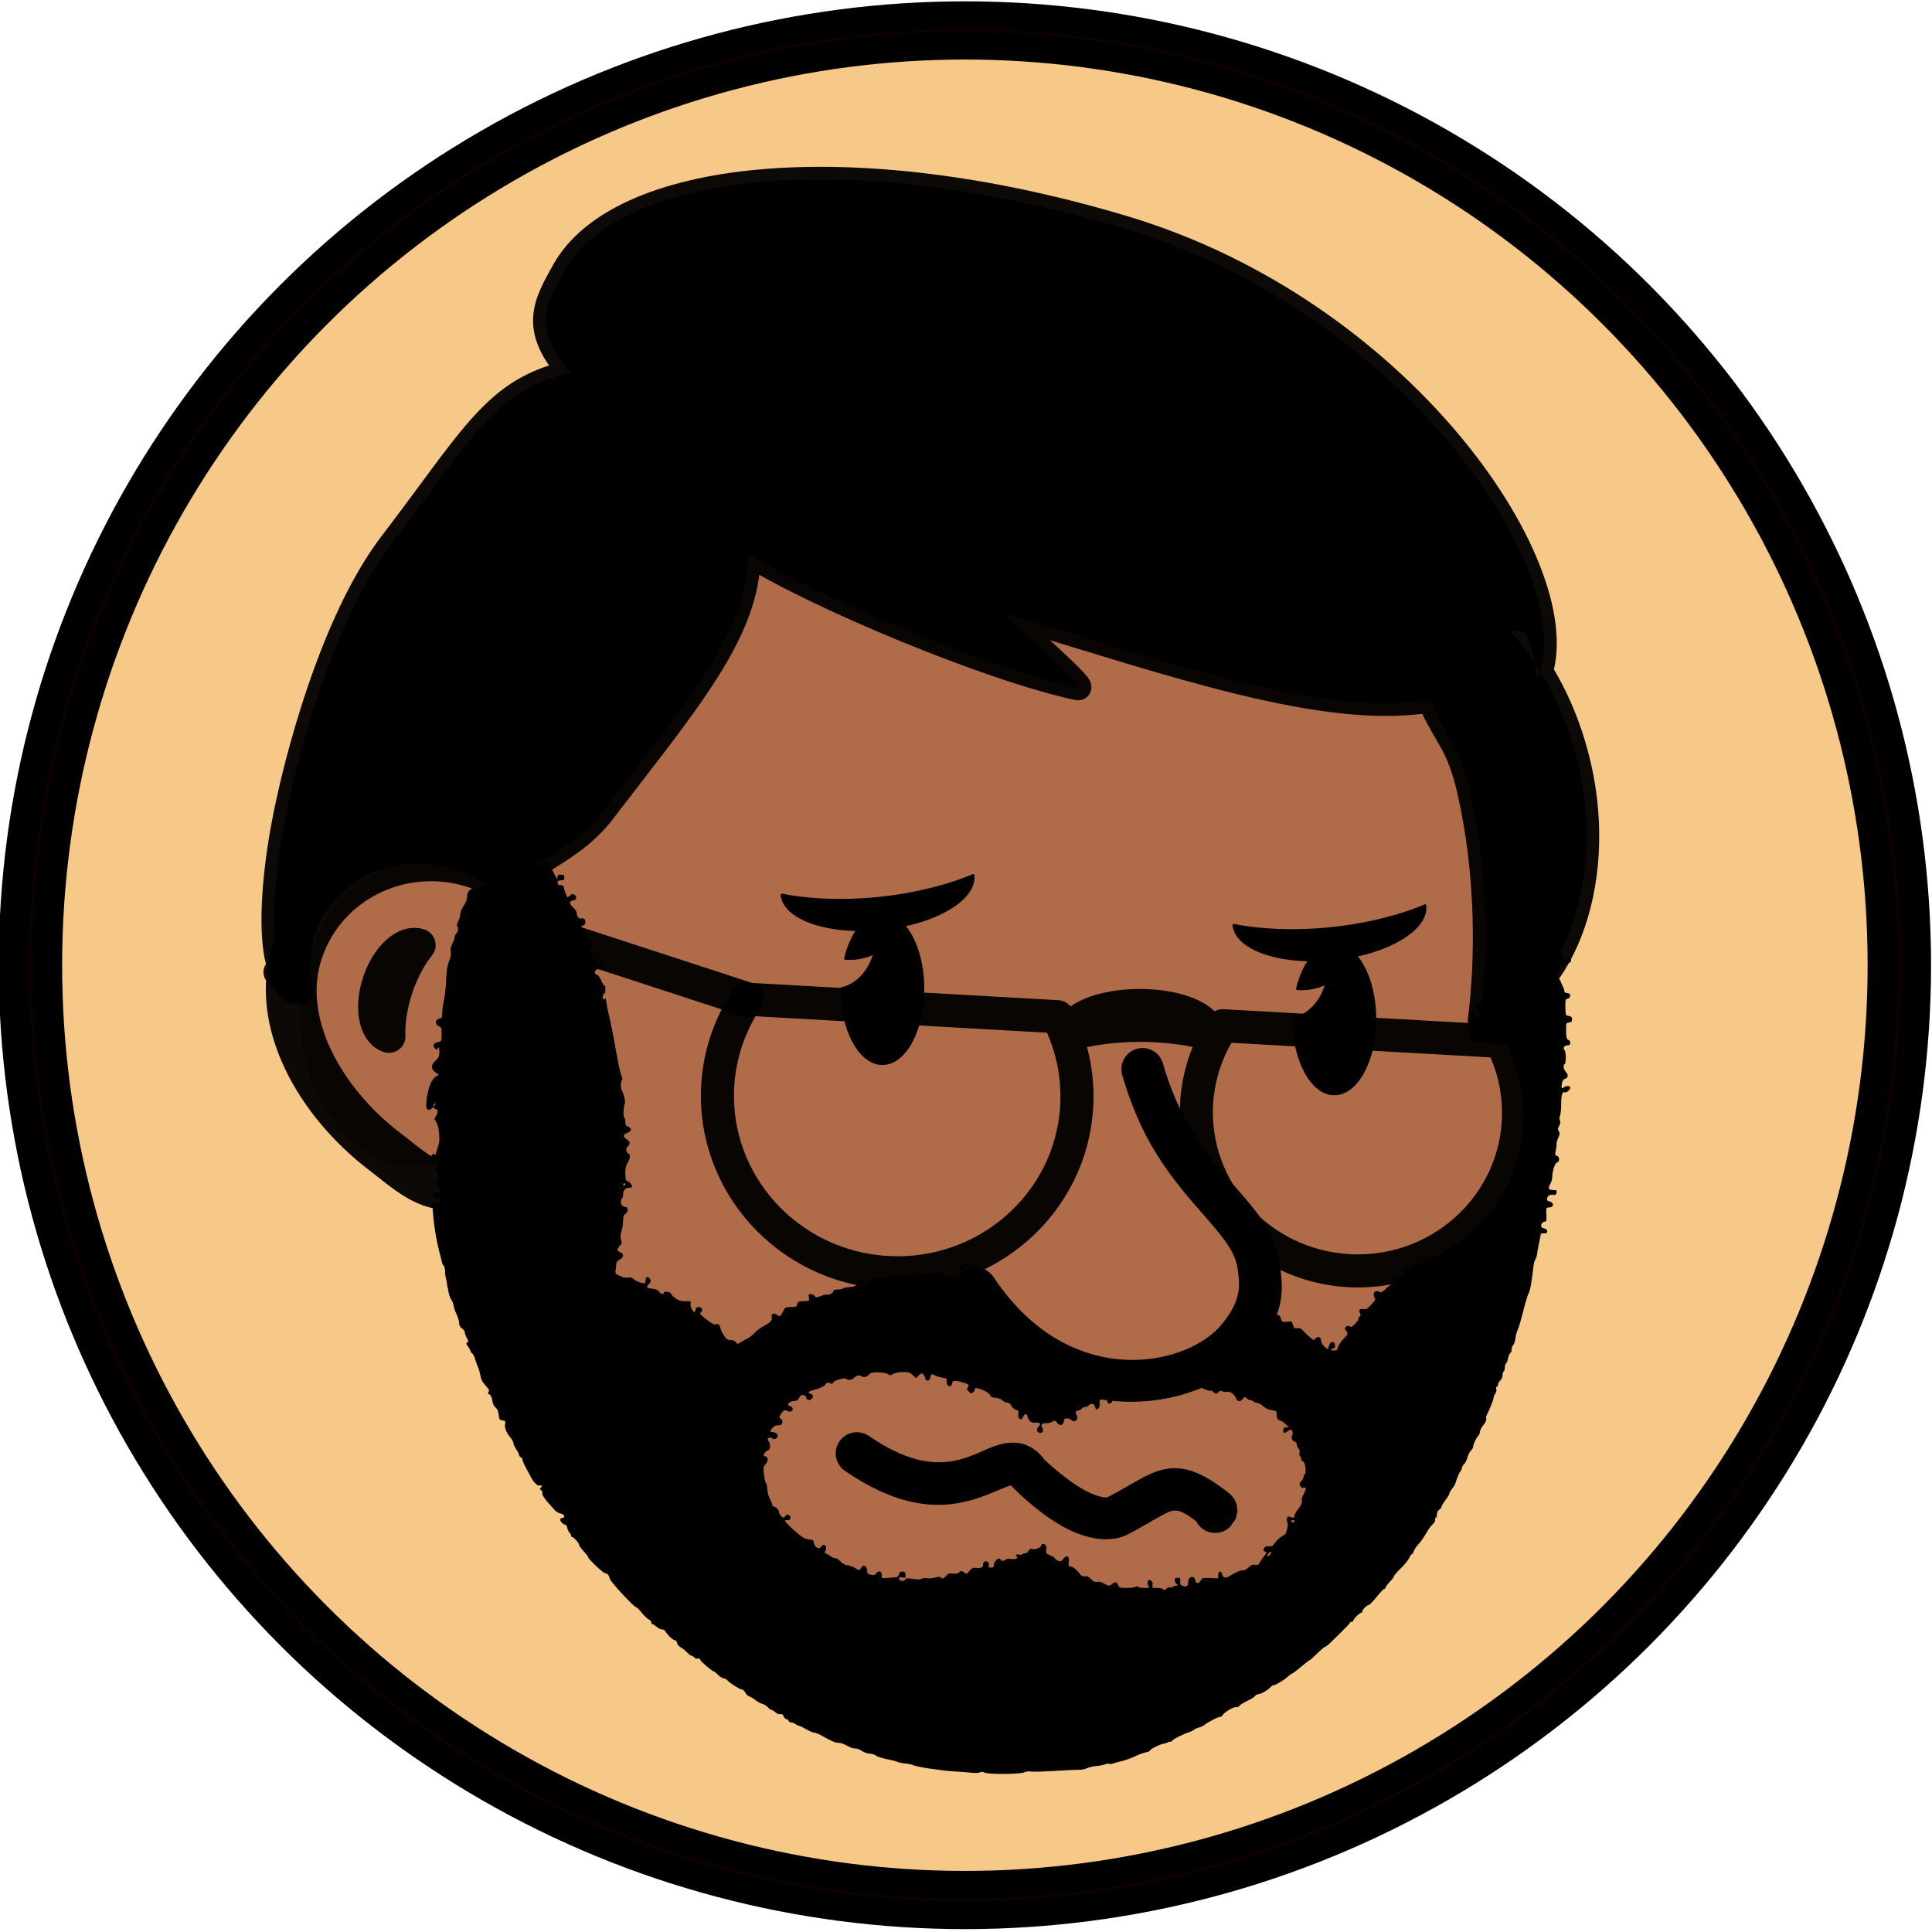<?xml version="1.0" encoding="UTF-8" standalone="no"?>
<!DOCTYPE svg PUBLIC "-//W3C//DTD SVG 1.1//EN" "http://www.w3.org/Graphics/SVG/1.1/DTD/svg11.dtd">
<svg width="100%" height="100%" viewBox="0 0 730 730" version="1.1" xmlns="http://www.w3.org/2000/svg" xmlns:xlink="http://www.w3.org/1999/xlink" xml:space="preserve" xmlns:serif="http://www.serif.com/" style="fill-rule:evenodd;clip-rule:evenodd;stroke-linejoin:round;stroke-miterlimit:2;">
    <g transform="matrix(1,0,0,1,11.001,10.999)">
        <g transform="matrix(1,0,0,1,57.517,39.217)">
            <g transform="matrix(1.249,0,0,1.146,-81.234,-62.45)">
                <g>
                    <ellipse cx="302.076" cy="328.919" rx="282.693" ry="308.211" style="fill:rgb(239,154,31);fill-opacity:0.53;stroke:black;stroke-width:19.19px;"/>
                    <ellipse cx="302.076" cy="328.919" rx="282.693" ry="308.211" style="fill:none;stroke:rgb(17,0,0);stroke-width:0.83px;stroke-linecap:round;stroke-miterlimit:1.5;"/>
                </g>
            </g>
        </g>
        <g transform="matrix(1,0,0,1,57.517,39.217)">
            <g transform="matrix(0.721,0,0,0.864,202.508,-1013.07)">
                <g>
                    <ellipse cx="140.338" cy="1545.42" rx="294.245" ry="324.828" style="fill:rgb(176,108,73);stroke:black;stroke-opacity:0;stroke-width:12.05px;stroke-linecap:round;stroke-miterlimit:1.5;"/>
                </g>
            </g>
        </g>
        <g transform="matrix(1,0,0,1,57.517,39.217)">
            <g transform="matrix(0.15,0,0,0.177,68.053,59.64)">
                <g>
                    <ellipse cx="140.338" cy="1545.42" rx="294.245" ry="324.828" style="fill:rgb(176,108,73);stroke:black;stroke-opacity:0;stroke-width:58.46px;stroke-linecap:round;stroke-miterlimit:1.5;"/>
                </g>
            </g>
        </g>
        <g transform="matrix(1,0,0,1,57.517,39.217)">
            <g transform="matrix(1,0,0,1,-987.395,-1553.58)">
                <g>
                    <g transform="matrix(0.486,0,0,0.486,606.639,880.928)">
                        <path d="M1309.37,2003.58C1277.01,2003.08 1252.02,1992.27 1250.4,1976.53C1268.32,1980.36 1296.1,1982.11 1325.74,1979.07C1355.38,1976.03 1382.24,1968.68 1399,1961.31C1400.64,1977.33 1377.48,1993.29 1344.95,2000.14C1354.01,2010.34 1360.06,2028.72 1360.06,2049.68C1360.06,2081.7 1345.93,2107.7 1328.52,2107.7C1311.12,2107.7 1296.98,2081.7 1296.98,2049.68L1296.98,2049.21C1308.44,2046.77 1318.87,2036.03 1322.63,2021.32C1316.49,2024.55 1308.26,2026.54 1299.75,2025.91C1301.91,2017.07 1305.24,2009.41 1309.37,2003.58Z" style="stroke:black;stroke-width:2.06px;stroke-linecap:round;stroke-miterlimit:1.5;"/>
                    </g>
                    <g transform="matrix(0.486,0,0,0.486,777.395,892.365)">
                        <path d="M1309.37,2003.58C1277.01,2003.08 1252.02,1992.27 1250.4,1976.53C1268.32,1980.36 1296.1,1982.11 1325.74,1979.07C1355.38,1976.03 1382.24,1968.68 1399,1961.31C1400.64,1977.33 1377.48,1993.29 1344.95,2000.14C1354.01,2010.34 1360.06,2028.72 1360.06,2049.68C1360.06,2081.7 1345.93,2107.7 1328.52,2107.7C1311.12,2107.7 1296.98,2081.7 1296.98,2049.68L1296.98,2049.21C1308.44,2046.77 1318.87,2036.03 1322.63,2021.32C1316.49,2024.55 1308.26,2026.54 1299.75,2025.91C1301.91,2017.07 1305.24,2009.41 1309.37,2003.58Z" style="stroke:black;stroke-width:2.06px;stroke-linecap:round;stroke-miterlimit:1.5;"/>
                    </g>
                    <g transform="matrix(1,0,0,1,-134.496,-148.431)">
                        <path d="M1477.4,2057.99C1476.18,2053.74 1478.65,2049.31 1482.89,2048.1C1487.14,2046.89 1491.57,2049.35 1492.78,2053.59C1495.59,2063.41 1499.49,2072.22 1503.75,2079.1C1506.55,2083.62 1509.52,2087.6 1512.45,2091.22C1519.02,2099.34 1525.42,2105.8 1529.87,2112.25C1533.52,2117.55 1535.99,2122.89 1536.82,2128.81C1538.14,2138.22 1539.76,2147.61 1527.04,2162.73C1512.86,2179.58 1472.89,2192.49 1438.3,2167.46C1430.2,2161.59 1422.38,2153.63 1415.34,2143.06C1412.89,2139.39 1413.88,2134.41 1417.56,2131.97C1421.23,2129.52 1426.2,2130.51 1428.65,2134.18C1434.5,2142.96 1440.95,2149.63 1447.68,2154.5C1473.82,2173.42 1504.09,2165.16 1514.8,2152.43C1522.82,2142.89 1521.81,2136.97 1520.98,2131.03C1520.34,2126.49 1517.83,2122.64 1514.65,2118.55C1510.55,2113.3 1505.33,2107.86 1500.01,2101.29C1496.68,2097.18 1493.33,2092.66 1490.15,2087.52C1485.21,2079.55 1480.65,2069.37 1477.4,2057.99Z"/>
                    </g>
                </g>
            </g>
        </g>
        <g transform="matrix(1,0,0,1,57.517,39.217)">
            <g transform="matrix(0.217,-0.66,0.701,0.23,-1366.47,461.77)">
                <g>
                    <path d="M906.587,1860.77L747.177,1864.49C740.601,1853.4 747.576,1839.89 752.933,1825.49C767.123,1787.34 800.352,1751.33 841.703,1751.33C883.053,1751.33 916.625,1784.03 916.625,1824.29C916.625,1837.1 913.163,1849.68 906.587,1860.77Z" style="fill-opacity:0;stroke:black;stroke-opacity:0.95;stroke-width:26.16px;stroke-linecap:round;stroke-miterlimit:1.5;"/>
                </g>
            </g>
        </g>
        <g transform="matrix(1,0,0,1,57.517,39.217)">
            <g transform="matrix(0.949,0.314,-0.314,0.949,-265.471,-2343.55)">
                <g>
                    <path d="M1170.37,2405.64C1168.7,2409.87 1167.35,2416.55 1167.35,2423.8C1167.35,2431.04 1168.7,2437.72 1170.37,2441.96C1164.83,2441.96 1160.33,2433.82 1160.33,2423.8C1160.33,2413.77 1164.83,2405.64 1170.37,2405.64Z" style="fill-opacity:0;stroke:black;stroke-opacity:0.95;stroke-width:12.5px;stroke-linecap:round;stroke-miterlimit:1.5;"/>
                </g>
            </g>
        </g>
        <g transform="matrix(1,0,0,1,57.517,39.217)">
            <g transform="matrix(0.451,0,0,0.465,-335.971,-534.491)">
                <g>
                    <path d="M1468.05,2227.56C1471.07,2230.31 1486.43,2244.06 1500.69,2251.79C1505.62,2254.46 1510.67,2256.72 1515.53,2257.7C1517.72,2258.15 1519.83,2258.59 1521.61,2257.69C1536.33,2250.26 1546.34,2243.88 1554.8,2240C1563.14,2236.17 1570.57,2234.32 1578.3,2234.48C1589.5,2234.7 1602.22,2239.37 1620.98,2253.44C1622.51,2254.58 1623.48,2255.3 1624.02,2255.8L1627.13,2259.52L1629.13,2264.05L1629.74,2269.72L1628.22,2275.78L1623.75,2281.92C1616.9,2288.71 1605.65,2288.83 1598.64,2282.19C1597.19,2280.82 1596.04,2279.27 1595.18,2277.61C1587.63,2272.06 1582.64,2268.96 1577.57,2268.86C1573.91,2268.79 1570.68,2270.64 1566.45,2272.82C1559,2276.67 1550.13,2282.08 1538.02,2288.19C1522.9,2295.83 1502.27,2292.06 1483.34,2281.8C1462.14,2270.3 1443.4,2252.07 1439.95,2248.49C1438.2,2249.01 1435.34,2249.91 1433.34,2250.72C1427.91,2252.91 1421.8,2255.59 1414.86,2257.93C1389.44,2266.5 1353.6,2271.76 1300.85,2236.59C1292.78,2231.21 1290.74,2220.5 1296.29,2212.68C1301.85,2204.86 1312.91,2202.88 1320.98,2208.26C1342.89,2222.87 1360.66,2228.7 1375.51,2229.54C1398.26,2230.83 1413.75,2220.88 1425.43,2216.79C1435.83,2213.15 1444.78,2212.67 1452.64,2215.56L1457.73,2217.99L1462.24,2221.23C1464.22,2222.93 1466.18,2225 1468.05,2227.56ZM1596.72,2259.76C1597.21,2259.1 1597.76,2258.47 1598.36,2257.88C1597.71,2258.52 1597.17,2259.15 1596.72,2259.76Z"/>
                </g>
            </g>
        </g>
        <g transform="matrix(1,0,0,1,57.517,39.217)">
            <g transform="matrix(0.89,0,0,0.89,-378.976,-1158.31)">
                <g>
                    <path d="M875.427,1802.64C875.124,1803.06 874.405,1803.17 875.225,1802.74C875.275,1802.71 875.343,1802.68 875.427,1802.64ZM532.79,1715.01C531.603,1716.26 529.798,1717.33 529.798,1714.13C529.798,1710.68 531.174,1702.27 535.184,1701.47C535.638,1701.38 532.424,1699.99 532.256,1698.4C531.941,1695.43 535.131,1695.61 535.338,1692.33C535.483,1690.04 535.025,1688.94 534.536,1690.4C534.395,1690.83 534.078,1690.74 533.451,1690.11C532.318,1688.98 532.989,1687.75 534.927,1687.41C536.251,1687.17 536.297,1687.07 536.334,1684.24C536.366,1681.78 536.223,1681.24 535.433,1680.88C533.891,1680.18 533.406,1678.99 534.295,1678.1C534.719,1677.68 535.405,1677.33 535.82,1677.33C536.397,1677.33 536.579,1676.8 536.595,1675.05C536.606,1673.8 536.845,1671.8 537.126,1670.61C537.406,1669.43 537.689,1667.7 537.755,1666.77C537.821,1665.85 537.925,1664.99 537.988,1664.86C538.05,1664.72 538.196,1662.51 538.313,1659.94C538.46,1656.69 538.822,1654.57 539.501,1652.99C540.154,1651.46 540.381,1650.2 540.187,1649.16C539.986,1648.09 540.198,1647.02 540.875,1645.69C541.413,1644.64 541.853,1643.36 541.853,1642.86C541.853,1642.35 542.177,1641.67 542.573,1641.34C543.36,1640.69 543.549,1638.67 542.863,1638.25C542.627,1638.11 542.843,1637.18 543.343,1636.2C543.843,1635.22 544.252,1633.8 544.252,1633.05C544.252,1632.29 544.9,1630.73 545.692,1629.58C546.671,1628.16 547.131,1626.9 547.136,1625.66C547.14,1624.2 547.433,1623.59 548.576,1622.69C548.718,1622.58 548.848,1622.47 548.965,1622.36C556.713,1621.08 566.11,1615.65 581.517,1611.14C581.794,1611.45 583.525,1614.82 583.647,1615.09C583.91,1615.67 584.438,1616.68 584.818,1617.35C585.501,1618.53 585.511,1618.53 585.517,1617.47C585.523,1616.59 585.793,1616.38 586.964,1616.38C588.18,1616.38 588.404,1616.57 588.404,1617.59C588.404,1618.6 588.18,1618.79 586.964,1618.79C585.844,1618.79 585.525,1619 585.525,1619.74C585.525,1620.27 585.794,1620.73 586.124,1620.76L587.444,1620.88C587.84,1620.91 588.227,1621.48 588.304,1622.14C588.42,1623.14 589.151,1625.12 589.705,1625.94C589.778,1626.05 590.284,1625.73 590.829,1625.24C591.588,1624.55 592.009,1624.46 592.631,1624.86C593.95,1625.69 593.649,1627.16 592.123,1627.34C590.359,1627.54 590.408,1628.78 592.243,1630.39C593.113,1631.15 593.683,1632.12 593.683,1632.84C593.683,1634.22 594.803,1635.33 595.801,1634.94C596.181,1634.8 596.742,1634.98 597.047,1635.35C597.736,1636.18 597.218,1637.98 596.29,1637.98C595.317,1637.98 595.414,1638.42 597.049,1641.44C597.849,1642.92 598.92,1644.22 599.446,1644.36C600.935,1644.75 601.139,1646.04 599.915,1647.35C598.883,1648.44 598.868,1648.56 599.615,1649.7C600.048,1650.36 600.402,1651.14 600.402,1651.43C600.402,1651.73 600.725,1652.29 601.121,1652.69C601.517,1653.08 601.841,1653.82 601.841,1654.33C601.841,1655.54 602.21,1655.5 603.269,1654.19C604.007,1653.28 604.242,1653.22 604.906,1653.77C605.332,1654.13 605.68,1654.68 605.68,1655C605.68,1655.7 603.412,1656.99 602.966,1656.54C602.542,1656.12 601.361,1657.13 601.361,1657.92C601.361,1658.27 601.752,1658.68 602.23,1658.83C602.708,1658.98 603.499,1660.02 603.987,1661.14C604.709,1662.79 605.29,1663.61 605.824,1663.69C605.791,1664.48 605.782,1665.39 605.833,1666.46C605.244,1666.82 604.726,1667.43 604.724,1668.07C604.722,1668.65 604.882,1669.2 605.08,1669.3C605.291,1669.4 605.653,1669.22 606.031,1668.91C606.247,1670.82 606.639,1673.12 607.317,1675.93C609.043,1683.1 610.448,1692.11 611.191,1695.65C611.716,1698.88 612.402,1701.25 613.13,1703.24L613.085,1703.27C612.317,1703.91 612.168,1706.65 612.832,1707.93C613.766,1709.73 614.432,1712.81 614.067,1713.65C613.495,1714.96 613.334,1719.56 613.86,1719.56C614.112,1719.56 614.319,1720.32 614.319,1721.26C614.319,1722.62 614.552,1723.04 615.518,1723.4C617.145,1724.02 617.031,1725.29 615.291,1725.94C613.304,1726.69 613.163,1727.52 614.82,1728.7C616.477,1729.88 616.567,1730.42 615.33,1731.77C614.655,1732.51 614.528,1733.04 614.835,1733.84C615.062,1734.43 615.47,1734.92 615.743,1734.92C616.374,1734.92 616.383,1736.57 615.758,1737.81L614.798,1739.71C614.051,1741.2 614.18,1746.44 614.964,1746.44C615.732,1746.44 617.198,1747.96 617.198,1748.76C617.198,1749.06 616.558,1749.32 615.775,1749.32C614.206,1749.32 613.359,1750.39 613.359,1752.38C613.359,1753.04 613.143,1753.71 612.879,1753.88C612.216,1754.29 612.276,1756.2 612.975,1756.9C613.292,1757.22 613.939,1757.48 614.415,1757.48C615.63,1757.48 615.559,1759.69 614.319,1760.47C613.585,1760.92 613.359,1761.59 613.359,1763.27C613.359,1764.49 613.051,1766.5 612.676,1767.75C612.167,1769.44 612.12,1770.39 612.493,1771.45C612.917,1772.67 612.838,1773.05 611.976,1773.97C610.643,1775.39 610.692,1776.11 612.159,1776.67C613.834,1777.31 613.715,1778.86 611.919,1779.79C610.939,1780.3 610.479,1780.9 610.479,1781.66C610.479,1782.28 610.348,1783.45 610.187,1784.25C609.916,1785.61 610.049,1785.79 611.983,1786.73C613.377,1787.4 614.524,1787.63 615.434,1787.43C616.426,1787.22 617.079,1787.4 617.837,1788.1C618.922,1789.1 622.212,1790.21 622.685,1789.74C622.834,1789.59 622.957,1788.97 622.957,1788.35C622.957,1786.97 624.165,1786.86 624.871,1788.18C625.274,1788.93 625.179,1789.33 624.408,1790.1C622.975,1791.53 623.193,1791.88 625.707,1792.16C627.29,1792.34 628.178,1792.72 628.645,1793.42C629.332,1794.46 630.635,1794.8 630.635,1793.95C630.635,1793.08 633.429,1793.4 633.722,1794.31C633.871,1794.77 634.788,1795.69 635.76,1796.35C637.114,1797.27 638.078,1797.53 639.89,1797.47C642.206,1797.4 642.25,1797.42 642.002,1798.67C641.778,1799.81 642.952,1802.11 643.756,1802.11C643.894,1802.11 644.075,1801.62 644.159,1801.03C644.271,1800.24 644.634,1799.95 645.506,1799.95C646.814,1799.95 647.487,1801.48 646.458,1802.12C645.635,1802.62 646.093,1803.19 649.313,1805.64C651.305,1807.15 652.276,1807.63 652.638,1807.27C653.282,1806.62 654.626,1807.63 654.64,1808.76C654.645,1809.19 655.27,1810.54 656.03,1811.75C657.209,1813.62 657.641,1813.94 658.969,1813.94C659.945,1813.94 660.774,1814.29 661.193,1814.86C661.831,1815.73 661.92,1815.73 663.165,1814.95C663.882,1814.49 665.254,1813.73 666.214,1813.25C667.174,1812.78 668.524,1811.72 669.214,1810.9C669.904,1810.08 671.599,1808.81 672.982,1808.09C675.974,1806.53 676.786,1805.6 676.451,1804.14C676.121,1802.69 677.245,1802.29 678.792,1803.3C680.104,1804.16 679.983,1804.26 681.748,1800.91C682.149,1800.15 682.742,1799.95 684.613,1799.95C686.732,1799.95 687.002,1799.83 687.264,1798.75C687.511,1797.74 687.851,1797.54 689.45,1797.49C692.598,1797.38 692.541,1797.42 692.231,1795.87C691.979,1794.61 692.078,1794.43 693.03,1794.43C693.628,1794.43 694.385,1794.8 694.713,1795.24C695.271,1796.01 695.436,1796.01 697.351,1795.26C698.475,1794.81 699.562,1794.56 699.767,1794.68C700.436,1795.1 702.621,1793.99 702.621,1793.24C702.621,1792.71 703.13,1792.51 704.445,1792.51C705.448,1792.51 706.473,1792.31 706.724,1792.06C706.975,1791.81 708.255,1791.54 709.568,1791.46C711.511,1791.34 712.06,1791.1 712.512,1790.19C713.403,1788.39 713.921,1788.07 714.602,1788.89C715.499,1789.97 716.548,1789.8 718.088,1788.32C719.241,1787.22 719.591,1787.11 720.368,1787.59C721.092,1788.04 721.708,1788.02 723.291,1787.46C724.394,1787.07 726.535,1786.75 728.049,1786.75C728.841,1786.75 729.476,1786.71 730.032,1786.62C735.852,1786.77 741.544,1786.27 747.035,1785.18C747.25,1785.26 747.501,1785.31 747.743,1785.31C748.246,1785.31 748.895,1785.75 749.184,1786.29C749.53,1786.94 750.006,1787.18 750.575,1787C751.071,1786.84 754.634,1787.25 757.515,1787.69C758.802,1794.49 760.438,1802.93 760.785,1802.87C775.349,1812.69 832.039,1838.18 873.234,1816.97C873.132,1817.28 879.567,1818.57 881.019,1816.67C882.032,1815.35 881.462,1812.87 870.993,1805.74C869.545,1804.76 885.509,1809.89 886.059,1808.8C886.297,1808.32 885.623,1807.17 876.19,1803.06C875.619,1802.81 877.193,1802.93 877.62,1802.5C877.752,1802.37 877.769,1802.19 877.707,1802C878.672,1801.81 879.694,1801.73 880.358,1801.97C880.865,1802.14 879.785,1801.57 878.529,1800.89C879.731,1801.06 881.294,1801.31 882.622,1801.52C882.63,1802.07 883.039,1802.11 884.568,1802.1C886.35,1802.1 886.855,1802.33 887.939,1803.65L889.215,1805.2L890.164,1804.03C890.979,1803.02 891.222,1802.95 891.888,1803.5C892.314,1803.85 892.663,1804.53 892.663,1804.99C892.663,1806.08 893.824,1806.52 895.738,1806.16C897.121,1805.9 897.283,1806.01 897.713,1807.47C898.123,1808.87 898.357,1809.05 899.594,1808.91C900.547,1808.81 901.251,1809.06 901.754,1809.69C902.165,1810.2 903.426,1811.43 904.556,1812.43C906.455,1814.11 906.658,1814.18 907.227,1813.4C908.141,1812.15 909.699,1812.65 909.699,1814.19C909.699,1814.96 910.233,1815.94 911.072,1816.72C911.828,1817.42 912.484,1817.93 912.531,1817.85C912.578,1817.77 912.83,1817.06 913.089,1816.26C913.72,1814.34 915.393,1814.26 915.61,1816.14C915.716,1817.07 915.544,1817.46 915.038,1817.46C914.641,1817.46 914.182,1817.68 914.019,1817.94C913.848,1818.22 914.315,1818.42 915.13,1818.42C916.281,1818.42 916.588,1818.18 916.808,1817.1C916.957,1816.38 917.955,1814.85 919.028,1813.7C921.232,1811.35 921.239,1811.33 920.267,1809.94C919.635,1809.04 919.64,1808.86 920.307,1808.3C920.844,1807.86 921.282,1807.82 921.843,1808.17C922.464,1808.57 922.953,1808.33 924.194,1807.01C925.056,1806.1 925.659,1805.18 925.534,1804.98C925.409,1804.78 925.624,1804.35 926.012,1804.03C926.538,1803.59 926.591,1803.21 926.224,1802.53C925.534,1801.24 926.143,1800.52 927.673,1800.83C928.755,1801.05 929.317,1800.72 931.023,1798.91C932.516,1797.33 932.929,1796.59 932.544,1796.2C931.763,1795.42 931.902,1793.61 932.77,1793.28C933.185,1793.12 933.931,1793.21 934.428,1793.48C935.149,1793.86 935.607,1793.69 936.697,1792.62C937.448,1791.89 938.7,1790.82 939.478,1790.25C940.842,1789.25 940.86,1789.18 939.976,1788.53C939.41,1788.11 939.174,1787.55 939.361,1787.06C939.741,1786.07 941.613,1786.01 941.613,1786.99C941.613,1788.03 942.89,1787.87 944.078,1786.68C944.998,1785.76 945.023,1785.62 944.318,1785.22C943.914,1785 943.58,1784.44 943.538,1783.95C944.462,1783.73 945.379,1783.49 946.289,1783.23C946.424,1783.31 946.518,1783.41 946.555,1783.51C946.718,1783.95 947.011,1783.89 947.654,1783.27C947.904,1783.04 948.071,1782.84 948.161,1782.67C959.502,1779.11 969.608,1772.7 977.552,1764.26C987.951,1753.21 994.646,1738.67 995.561,1722.47C996.226,1710.68 993.723,1698.93 988.304,1688.39L973.426,1687.55C973.405,1687.28 973.35,1686.97 973.264,1686.59C972.936,1685.13 973.06,1684.61 974.04,1683.33C975.27,1681.72 974.495,1682.77 973.696,1682.27C972.831,1681.74 973.517,1674.1 974.619,1673.93C975.213,1673.84 973.376,1677.28 976.28,1677.42C976.621,1677.44 976.391,1676.37 976.681,1675.83C977.117,1675.01 977.031,1674.72 976.18,1674.12C974.724,1673.1 975.065,1671.41 976.789,1671.1C977.811,1670.91 978.466,1670.24 979.539,1668.27C980.959,1665.67 981.006,1664.85 979.737,1664.85C979.289,1664.85 979.046,1664.35 979.046,1663.41C979.046,1662.15 979.211,1661.97 980.434,1661.97C981.838,1661.97 982.405,1661.28 982.405,1659.57C982.405,1659.08 983.377,1657.26 984.564,1655.52C986.723,1652.37 987.295,1650.46 986.078,1650.46C985.723,1650.46 985.077,1650.06 984.643,1649.58C983.969,1648.84 983.948,1648.58 984.499,1647.83C985.304,1646.72 986.724,1647.17 986.724,1648.52C986.724,1649.83 987.815,1649.76 988.427,1648.42C988.698,1647.82 989.181,1647.39 989.501,1647.46C990.304,1647.62 990.231,1646.83 989.363,1645.97C987.926,1644.53 988.972,1642.58 990.907,1643.08C992.133,1643.4 993.048,1642.01 992.638,1640.44C992.479,1639.83 992.665,1639.04 993.077,1638.56C993.565,1638 993.894,1637.19 994.04,1636.34C995.581,1636.63 997.069,1637.07 998.799,1637.71C1003.25,1641.3 999.301,1641.6 1003.99,1645.51C1003.93,1645.8 1012.64,1649.85 1012.64,1650.46C1012.64,1651.51 1012.85,1652.38 1013.12,1652.38C1013.38,1652.38 1013.6,1652.16 1013.6,1651.9C1013.6,1651.11 1015.39,1651.35 1015.71,1652.18C1016.14,1653.31 1015.63,1653.82 1014.05,1653.82C1012.81,1653.82 1012.64,1653.99 1012.64,1655.2C1012.64,1656.18 1010.65,1654.03 1011.33,1654.2C1012.64,1654.55 1011.37,1656.23 1009.89,1657.71C1008.85,1658.74 1011.23,1660.75 1011.54,1662.05C1011.74,1662.9 1012.85,1664.67 1012.88,1665.34C1012.94,1666.26 1013.25,1666.57 1014.27,1666.69C1015.3,1666.81 1015.54,1667.06 1015.43,1667.89C1015.34,1668.51 1014.88,1668.99 1014.31,1669.07C1013.44,1669.2 1013.35,1669.54 1013.41,1672.67C1013.48,1676.09 1013.49,1676.14 1014.86,1676.38C1015.94,1676.57 1016.24,1676.88 1016.24,1677.82C1016.24,1678.75 1015.96,1679.04 1014.96,1679.16C1013.72,1679.3 1013.69,1679.38 1013.71,1682.66C1013.73,1685.42 1013.89,1686.09 1014.62,1686.49C1016,1687.22 1015.78,1688.85 1014.3,1688.85C1012.95,1688.85 1012.22,1690.06 1013.06,1690.9C1013.73,1691.57 1013.78,1696.36 1013.12,1696.77C1012.31,1697.27 1012.59,1699.05 1013.66,1700.19C1014.81,1701.41 1014.58,1702.73 1013.16,1703.1C1012.57,1703.25 1012.14,1703.94 1011.93,1705.02C1011.58,1706.9 1011.89,1707.55 1012.74,1706.69C1013.52,1705.92 1015.52,1705.98 1015.52,1706.77C1015.52,1707.63 1013.78,1709.17 1013.2,1708.82C1012.19,1708.19 1011.59,1710.04 1011.62,1713.67C1011.64,1715.72 1011.42,1717.98 1011.14,1718.69C1010.81,1719.53 1010.79,1720.26 1011.09,1720.8C1011.42,1721.38 1011.32,1722.03 1010.78,1722.98C1010.13,1724.11 1010.1,1724.51 1010.61,1725.33C1011.13,1726.15 1011.09,1726.61 1010.38,1728.1C1009.92,1729.08 1009.59,1730.23 1009.67,1730.65C1009.74,1731.07 1009.59,1732.34 1009.34,1733.47C1008.93,1735.29 1008.98,1735.54 1009.8,1735.75C1011.03,1736.07 1011.06,1738.28 1009.83,1738.6C1008.93,1738.84 1007.86,1742.2 1007.82,1744.91C1007.81,1745.62 1007.5,1746.74 1007.12,1747.4C1005.92,1749.5 1006.19,1750.28 1008.11,1750.28C1009.62,1750.28 1009.81,1750.41 1009.67,1751.36C1009.55,1752.25 1009.25,1752.42 1007.98,1752.32C1006.84,1752.23 1006.3,1752.45 1005.91,1753.17C1005.34,1754.24 1005.64,1755.08 1006.61,1755.08C1006.96,1755.08 1007.52,1755.41 1007.86,1755.82C1008.63,1756.75 1007.84,1757.68 1006.27,1757.7C1005.26,1757.72 1005.21,1757.9 1005.33,1760.72C1005.45,1763.42 1005.37,1763.72 1004.52,1763.72C1003.52,1763.72 1002.67,1765.47 1003.35,1766.12C1003.58,1766.33 1004.19,1766.58 1004.72,1766.67C1005.3,1766.78 1005.68,1767.23 1005.68,1767.8C1005.68,1768.54 1005.39,1768.73 1004.36,1768.66C1003.63,1768.61 1003.01,1768.72 1002.98,1768.9L1002.75,1770.19C1002.65,1770.72 1002.35,1772.23 1002.07,1773.55C1001.79,1774.87 1001.47,1776.68 1001.36,1777.56C1001.25,1778.45 1000.92,1779.46 1000.62,1779.81C1000.34,1780.16 999.997,1781.38 999.874,1782.52C999.184,1788.95 998.402,1793.3 997.776,1794.19C997.399,1794.73 996.56,1797.63 994.347,1806.07C994.053,1807.19 993.484,1808.86 993.084,1809.79C992.684,1810.71 992.28,1812.31 992.187,1813.34C992.094,1814.37 991.69,1815.57 991.29,1816.02C990.89,1816.46 990.563,1817.4 990.563,1818.1C990.563,1818.81 990.37,1819.38 990.135,1819.38C989.756,1819.38 989.232,1820.72 988.842,1822.69C988.769,1823.05 988.479,1823.58 988.197,1823.86C987.914,1824.14 987.684,1824.97 987.684,1825.69C987.684,1826.41 987.468,1827.14 987.204,1827.3C986.94,1827.47 986.724,1828.2 986.724,1828.94C986.724,1829.67 986.292,1830.66 985.764,1831.14C985.236,1831.62 984.804,1832.41 984.804,1832.89C984.804,1833.38 984.574,1833.78 984.292,1833.78C983.999,1833.78 983.909,1834.19 984.083,1834.74C984.256,1835.28 984.065,1836.15 983.635,1836.76C983.222,1837.35 982.885,1838.19 982.885,1838.63C982.885,1839.35 981.096,1843.82 979.984,1845.88C979.74,1846.33 979.667,1847.03 979.821,1847.43C979.982,1847.85 979.469,1848.96 978.613,1850.04C977.795,1851.07 977.126,1852.36 977.126,1852.89C977.126,1853.43 976.843,1854.15 976.497,1854.5C975.608,1855.4 974.246,1858.25 974.246,1859.22C974.246,1859.66 973.839,1860.39 973.342,1860.85C972.845,1861.3 972.172,1862.61 971.847,1863.78C971.522,1864.94 970.849,1866.26 970.351,1866.7C969.854,1867.15 969.447,1867.88 969.447,1868.31C969.447,1868.75 969.195,1869.35 968.887,1869.66C968.37,1870.18 967.388,1872.49 966.7,1874.81C966.543,1875.34 965.91,1876.38 965.292,1877.13C964.674,1877.88 964.168,1878.76 964.168,1879.1C964.168,1879.44 963.412,1880.7 962.489,1881.91C961.565,1883.12 960.809,1884.4 960.809,1884.75C960.809,1885.1 960.377,1885.65 959.849,1885.98C959.237,1886.36 958.889,1887.1 958.889,1888.01C958.889,1888.8 958.65,1889.45 958.358,1889.45C958.066,1889.45 957.956,1889.79 958.113,1890.2C958.286,1890.65 957.936,1891.36 957.231,1892C956.589,1892.58 955.673,1893.7 955.197,1894.51C952.976,1898.24 952.304,1899.22 950.838,1900.87C949.973,1901.85 949.14,1903.13 948.987,1903.73C948.833,1904.32 948.525,1904.81 948.302,1904.81C948.079,1904.81 947.529,1905.58 947.08,1906.53C946.632,1907.47 945.002,1909.47 943.459,1910.95C941.916,1912.44 940.653,1913.91 940.653,1914.2C940.653,1914.5 939.94,1915.47 939.069,1916.37C938.198,1917.27 937.341,1918.38 937.165,1918.84C936.988,1919.31 936.645,1919.68 936.403,1919.68C936.16,1919.68 934.741,1921.19 933.248,1923.04C931.755,1924.89 930.287,1926.4 929.985,1926.4C929.21,1926.4 927.216,1928.36 927.216,1929.12C927.216,1929.48 926.983,1929.76 926.699,1929.76C926.027,1929.76 923.376,1932.41 923.376,1933.08C923.376,1933.37 923.052,1933.6 922.657,1933.6C922.261,1933.6 921.937,1933.77 921.937,1933.98C921.937,1934.18 920.388,1935.86 918.495,1937.7C916.602,1939.54 914.349,1941.74 913.488,1942.6C912.627,1943.46 911.705,1944.16 911.438,1944.16C911.171,1944.16 909.633,1945.45 908.02,1947.04C906.406,1948.62 904.965,1949.92 904.816,1949.92C904.668,1949.92 903.836,1950.51 902.967,1951.24C899.629,1954.03 897.787,1955.44 897.274,1955.62C896.981,1955.72 896.202,1956.28 895.542,1956.88C893.88,1958.38 890.42,1960.48 889.611,1960.48C889.243,1960.48 888.648,1960.83 888.289,1961.26C887.284,1962.47 884.152,1964.32 883.098,1964.32C882.578,1964.32 881.98,1964.6 881.769,1964.95C881.558,1965.31 880.683,1965.95 879.825,1966.39C876.071,1968.32 875.454,1968.69 874.889,1969.37C874.56,1969.77 873.929,1969.98 873.487,1969.84C872.613,1969.56 868.258,1972.21 867.853,1973.27C867.716,1973.62 867.279,1973.91 866.881,1973.91C866.024,1973.91 861.637,1976.16 860.269,1977.31C859.741,1977.75 858.661,1978.26 857.87,1978.45C857.078,1978.63 856.106,1979.07 855.71,1979.41C855.314,1979.76 854.45,1980.2 853.79,1980.4C851.38,1981.13 846.592,1983.51 846.592,1983.99C846.592,1984.25 846.196,1984.47 845.712,1984.47C845.228,1984.47 844.68,1984.62 844.494,1984.81C844.308,1985 843.595,1985.22 842.909,1985.31C841.356,1985.52 836.994,1987.7 836.994,1988.27C836.994,1988.5 836.211,1988.83 835.253,1989.01C834.296,1989.19 832.251,1989.95 830.708,1990.69C829.165,1991.44 826.763,1992.32 825.37,1992.64C823.977,1992.96 822.256,1993.44 821.546,1993.69C820.836,1993.95 820.044,1994.03 819.786,1993.87C819.529,1993.71 818.706,1993.82 817.958,1994.11C817.21,1994.41 815.529,1994.73 814.222,1994.83C812.916,1994.93 811.143,1995.34 810.283,1995.75C809.423,1996.16 807.9,1996.46 806.9,1996.42C805.899,1996.38 801.193,1996.59 796.442,1996.89C791.691,1997.18 787.126,1997.3 786.297,1997.14C785.425,1996.98 784.273,1997.13 783.56,1997.51C781.969,1998.34 768.109,1998.4 766.7,1997.58C766.053,1997.2 765.471,1997.18 764.864,1997.51C764.375,1997.77 762.858,1997.85 761.492,1997.68C760.127,1997.52 757.174,1997.29 754.93,1997.16C752.687,1997.04 750.095,1996.82 749.171,1996.66C748.247,1996.51 746.736,1996.3 745.812,1996.2C742.21,1995.82 737.368,1994.89 736.462,1994.42C735.939,1994.14 734.448,1993.83 733.149,1993.73C731.849,1993.63 730.38,1993.33 729.883,1993.06C729.386,1992.79 727.326,1992.26 725.305,1991.87C723.284,1991.49 721.254,1990.83 720.793,1990.41C720.332,1989.99 719.118,1989.61 718.096,1989.56C717.074,1989.51 715.57,1988.99 714.754,1988.41C713.938,1987.83 712.707,1987.35 712.018,1987.35C710.772,1987.35 710.466,1987.24 707.586,1985.74C706.753,1985.31 705.504,1984.95 704.811,1984.95C703.436,1984.95 701.756,1984.24 698.062,1982.11C696.742,1981.34 695.186,1980.7 694.603,1980.67C694.021,1980.65 692.446,1979.98 691.103,1979.19C689.76,1978.4 688.401,1977.75 688.082,1977.74C687.764,1977.73 687.084,1977.4 686.572,1977.02C686.06,1976.63 685.243,1976.31 684.757,1976.31C684.272,1976.31 683.75,1975.99 683.598,1975.59C683.446,1975.2 683.016,1974.87 682.641,1974.87C682.267,1974.87 681.762,1974.35 681.519,1973.71C681.198,1972.87 680.818,1972.62 680.123,1972.8C679.542,1972.95 678.744,1972.65 678.086,1972.04C677.491,1971.49 676.759,1971.03 676.459,1971.03C676.159,1971.03 675.417,1970.51 674.81,1969.86C674.203,1969.21 673.114,1968.55 672.39,1968.39C671.666,1968.24 670.374,1967.52 669.52,1966.81C668.666,1966.1 667.503,1965.4 666.937,1965.25C666.371,1965.11 665.626,1964.41 665.282,1963.69C664.938,1962.98 664.333,1962.39 663.939,1962.39C663.076,1962.39 658.496,1959.52 657.571,1958.39C657.209,1957.96 656.523,1957.6 656.048,1957.6C655.573,1957.6 654.536,1956.95 653.744,1956.16C652.952,1955.37 652.189,1954.72 652.047,1954.72C651.344,1954.72 646.461,1950.64 646.207,1949.84C646.011,1949.22 645.632,1949.01 645.061,1949.19C644.589,1949.34 643.937,1949.13 643.601,1948.73C643.268,1948.33 642.738,1948 642.424,1948C642.11,1948 641.218,1947.33 640.443,1946.52C639.668,1945.7 638.455,1944.73 637.748,1944.36C637.041,1943.99 636.393,1943.2 636.308,1942.61C636.22,1941.99 635.751,1941.45 635.216,1941.35C634.286,1941.17 632.337,1939.32 631.289,1937.61C630.988,1937.12 630.351,1936.76 629.874,1936.8C629.396,1936.85 628.383,1936.36 627.624,1935.72C626.864,1935.08 626.043,1934.56 625.799,1934.56C625.556,1934.56 625.356,1934.23 625.356,1933.83C625.356,1933.43 624.87,1932.87 624.276,1932.59C623.682,1932.31 622.333,1931.02 621.277,1929.73C620.221,1928.43 619.148,1927.37 618.893,1927.37C618.018,1927.36 608.061,1916.66 607.764,1915.41C607.376,1913.78 606.704,1912.97 605.753,1912.97C604.949,1912.97 598.481,1906.84 598.481,1906.07C598.481,1905.83 597.618,1904.7 596.562,1903.55C595.506,1902.41 594.642,1901.19 594.642,1900.85C594.642,1900.12 592.4,1897.61 591.743,1897.61C591.49,1897.61 591.283,1897.31 591.283,1896.95C591.283,1896.58 590.985,1896.04 590.621,1895.74C590.257,1895.43 589.83,1894.54 589.673,1893.76C589.516,1892.97 589.091,1892.33 588.73,1892.33C587.816,1892.33 586.322,1890.58 586.705,1889.96C586.879,1889.68 587.347,1889.45 587.747,1889.45C589.035,1889.45 588.248,1887.78 586.886,1887.62C586.187,1887.54 585.164,1887 584.612,1886.42C580.603,1882.22 578.643,1879.54 579.071,1878.85C579.242,1878.57 579.003,1878.07 578.541,1877.73C577.954,1877.3 577.867,1877.02 578.253,1876.78C579.079,1876.27 578.919,1875.39 578.06,1875.72C577.119,1876.08 575.637,1874.71 574.312,1872.27L571.967,1867.93C571.241,1866.59 570.647,1865.15 570.647,1864.74C570.647,1864.32 570.323,1863.86 569.927,1863.71C569.531,1863.56 569.207,1863.14 569.207,1862.79C569.207,1862.43 568.667,1861.34 568.008,1860.37C567.348,1859.4 566.808,1858.22 566.808,1857.75C566.808,1857.28 566.298,1856.28 565.676,1855.53C563.785,1853.27 562.954,1851.25 563.266,1849.69C563.527,1848.38 563.428,1848.24 562.181,1848.1C560.934,1847.95 560.786,1847.73 560.551,1845.7C560.374,1844.16 559.953,1843.18 559.202,1842.57C558.498,1842 558.011,1840.96 557.834,1839.64C557.654,1838.3 557.237,1837.41 556.633,1837.09C555.911,1836.7 555.829,1836.45 556.259,1835.93C556.694,1835.4 556.422,1834.85 554.97,1833.28C553.665,1831.88 553.04,1830.7 552.818,1829.23C552.646,1828.1 552.188,1826.44 551.8,1825.56C551.413,1824.67 550.809,1823 550.46,1821.85C550.11,1820.7 549.542,1819.65 549.198,1819.52C548.853,1819.39 548.571,1819.01 548.571,1818.68C548.571,1818.35 548.107,1817.48 547.54,1816.76C546.689,1815.68 546.626,1815.38 547.18,1815.03C547.746,1814.67 547.719,1814.37 547.012,1813.12C546.55,1812.3 546.172,1811.22 546.172,1810.72C546.172,1810.22 545.632,1809.45 544.972,1809.02C544.117,1808.46 543.773,1807.8 543.768,1806.73C543.766,1805.9 543.233,1804.15 542.583,1802.83C541.934,1801.51 541.396,1799.92 541.388,1799.3C541.38,1798.68 540.954,1797.59 540.441,1796.87C539.928,1796.15 539.362,1794.45 539.183,1793.1C539.092,1792.41 538.942,1791.76 538.775,1791.27C538.566,1789.57 538.232,1787.9 537.823,1786.17C537.849,1783.75 537.554,1782.46 536.724,1781.87C535.011,1775.43 532.873,1767.58 532.318,1755.06C532.536,1755.14 532.737,1755.23 532.91,1755.32C534.627,1756.22 535.094,1756.22 535.432,1755.34C535.828,1754.31 535.228,1753.64 533.906,1753.64C532.977,1753.64 532.735,1753.39 532.735,1752.44C532.735,1751.42 532.959,1751.24 534.175,1751.24C535.916,1751.24 536.112,1750.1 534.598,1748.79C533.598,1747.92 533.619,1747.44 534.723,1745.91C535.153,1745.32 535.1,1744.79 534.486,1743.56C533.505,1741.59 533.485,1740.73 534.414,1740.37C535.248,1740.05 535.379,1738.49 534.613,1738.01C534.326,1737.84 533.867,1737.91 533.594,1738.19C532.76,1739.02 531.775,1738.26 531.775,1736.77C531.775,1735.35 533.211,1734.19 533.586,1735.31C533.809,1735.98 535.614,1736.09 535.614,1735.43C535.614,1735.18 535.399,1734.84 535.136,1734.68C534.851,1734.51 535.28,1733.71 535.351,1730.21C535.452,1725.17 534.771,1722.5 533.999,1721.36C533.167,1720.14 533.158,1719.96 533.879,1718.86C534.923,1717.27 534.855,1716.17 533.695,1715.86C533.263,1715.75 532.919,1715.41 532.79,1715.01C533.536,1714.23 534.038,1713.37 533.695,1713.46C533.143,1713.61 532.735,1714.12 532.735,1714.66C532.735,1714.78 532.754,1714.9 532.79,1715.01ZM756.951,1784.7C756.812,1783.96 756.682,1783.27 756.564,1782.65C757.137,1782.46 757.706,1782.26 758.273,1782.05C758.567,1782.46 758.77,1782.87 758.77,1783.15C758.77,1783.55 758.453,1783.87 758.067,1783.87C757.686,1783.87 757.259,1784.24 756.951,1784.7ZM756.951,1784.7C757.071,1785.34 757.197,1786.01 757.329,1786.7C757.015,1786.63 756.749,1786.49 756.616,1786.28C756.39,1785.91 756.589,1785.24 756.951,1784.7ZM757.515,1787.69C757.452,1787.36 757.39,1787.03 757.329,1786.7C758.132,1786.88 759.25,1786.61 759.25,1786.03C759.25,1784.9 760.174,1785.19 760.777,1786.51C761.077,1787.17 761.517,1787.71 761.754,1787.71C761.992,1787.71 762.05,1787.93 761.884,1788.2C761.718,1788.47 761.422,1788.59 761.226,1788.47C760.926,1788.28 759.36,1787.98 757.515,1787.69ZM875.427,1802.64C875.593,1802.41 875.633,1802.09 875.231,1801.72C874.155,1800.71 874.466,1799.36 875.517,1799.59C875.883,1799.67 876.238,1799.75 876.581,1799.82C877.138,1800.14 877.858,1800.53 878.529,1800.89C877.604,1800.76 876.892,1800.69 876.665,1800.72C875.996,1800.14 875.325,1799.79 875.689,1800.22C876.179,1800.82 874.757,1800.97 876.665,1800.72C877.123,1801.11 877.58,1801.6 877.707,1802C876.761,1802.18 875.871,1802.46 875.427,1802.64ZM876.581,1799.82C875.78,1799.36 875.319,1799.05 875.84,1799.17C878.584,1799.83 874.616,1798.26 875.727,1797.21C876.701,1796.3 876.945,1796.24 877.324,1796.84C877.57,1797.23 877.773,1798.02 877.778,1798.6C877.789,1800.09 878.493,1800.34 880.205,1799.46C882.01,1798.52 883.043,1799.12 882.701,1800.91C882.682,1801.01 882.666,1801.1 882.653,1801.18C881.275,1800.87 879.303,1800.42 876.581,1799.82ZM882.622,1801.52C882.621,1801.43 882.633,1801.32 882.653,1801.18C887.098,1802.21 885.357,1801.96 882.622,1801.52ZM886.904,1905.38C886.904,1906.09 887.627,1905.78 888.232,1904.81C888.562,1904.28 888.657,1903.85 888.444,1903.85C887.944,1903.85 886.904,1904.88 886.904,1905.38ZM896.982,1890.89C896.982,1891.15 897.306,1891.37 897.702,1891.37C898.097,1891.37 898.421,1891.15 898.421,1890.89C898.421,1890.62 898.097,1890.41 897.702,1890.41C897.306,1890.41 896.982,1890.62 896.982,1890.89ZM613.359,1747.88C613.359,1748.14 613.574,1748.36 613.838,1748.36C614.102,1748.36 614.318,1748.14 614.318,1747.88C614.318,1747.62 614.102,1747.4 613.838,1747.4C613.574,1747.4 613.359,1747.62 613.359,1747.88ZM842.513,1919.68C842.916,1920.34 843.354,1920.26 844.11,1919.41C844.469,1919 845.133,1918.81 845.629,1918.96C846.114,1919.12 846.65,1919.02 846.82,1918.74C846.989,1918.47 847.601,1918.24 848.18,1918.23C849.156,1918.22 849.171,1918.17 848.391,1917.58C847.929,1917.23 847.551,1916.48 847.551,1915.91C847.551,1915.13 847.844,1914.89 848.787,1914.89C849.888,1914.89 850.006,1915.05 849.867,1916.4C849.733,1917.71 849.904,1917.99 851.086,1918.38C852.615,1918.89 853.29,1918.32 853.303,1916.5C853.319,1914.27 855.963,1913.76 856.272,1915.93C856.491,1917.47 857.797,1917.57 858.578,1916.11C859.189,1914.96 859.426,1914.9 862.628,1915.01L866.028,1915.13L866.028,1913.69C866.028,1911.9 867.299,1911.72 867.707,1913.44C868.065,1914.96 869.31,1915.21 870.97,1914.09C873.053,1912.69 875.995,1911.47 876.666,1911.73C877.008,1911.86 877.993,1911.32 878.856,1910.54C880.071,1909.43 880.716,1909.17 881.716,1909.39C882.787,1909.62 883.127,1909.44 883.71,1908.32C884.096,1907.58 884.865,1906.45 885.418,1905.81C886.618,1904.44 886.667,1904.04 885.683,1903.67C885.093,1903.44 885.05,1903.18 885.474,1902.39C885.87,1901.65 886.387,1901.43 887.501,1901.54C888.765,1901.67 889.187,1901.41 890.23,1899.89C890.909,1898.9 892.218,1897.71 893.14,1897.25C894.438,1896.6 894.883,1896.03 895.111,1894.73C895.272,1893.81 895.47,1892.83 895.549,1892.57C895.629,1892.31 895.534,1891.73 895.337,1891.28C894.822,1890.11 895.244,1888.7 896.05,1888.91C896.43,1889.01 897.119,1889.19 897.581,1889.33C898.184,1889.5 898.421,1889.29 898.421,1888.58C898.421,1888.05 898.929,1886.99 899.55,1886.25C901.135,1884.34 901.88,1882.8 901.506,1882.2C901.219,1881.73 901.532,1880.79 902.796,1878.3C903.457,1877 903.299,1876.4 902.374,1876.7C901.832,1876.87 901.301,1876.6 900.898,1875.96C900.353,1875.09 900.402,1874.81 901.265,1873.89C901.812,1873.31 902.26,1872.51 902.26,1872.12C902.26,1871.73 902.499,1871.17 902.792,1870.88C903.559,1870.11 902.859,1865.46 901.976,1865.46C901.604,1865.46 901.301,1865.04 901.301,1864.52C901.301,1864.01 901.067,1863.45 900.782,1863.27C900.497,1863.1 900.389,1862.45 900.542,1861.84C900.712,1861.16 900.539,1860.44 900.101,1860.01C899.705,1859.61 899.381,1858.85 899.381,1858.32C899.381,1857.8 898.969,1857.23 898.466,1857.07C897.336,1856.71 896.841,1855.54 897.398,1854.55C897.917,1853.62 897.538,1852.01 896.806,1852.03C896.506,1852.04 895.842,1852.37 895.33,1852.75C894.015,1853.75 893.622,1853.63 893.622,1852.26C893.622,1851.29 893.859,1851.06 894.873,1851.06L896.123,1851.06L894.582,1849.62C893.734,1848.83 892.766,1848.18 892.43,1848.18C891.431,1848.18 890.684,1846.91 890.838,1845.48C890.973,1844.23 890.835,1844.12 888.716,1843.75C887.322,1843.51 885.987,1842.9 885.249,1842.16C884.589,1841.5 883.391,1840.83 882.587,1840.67C881.783,1840.51 881.009,1840.19 880.866,1839.96C880.724,1839.73 880.26,1839.54 879.834,1839.54C879.409,1839.54 878.649,1839.17 878.146,1838.71C877.275,1837.92 877.191,1837.94 876.37,1839.03C875.419,1840.29 874.138,1840.14 873.611,1838.71C873.006,1837.07 871.015,1835.61 869.793,1835.92C869.163,1836.08 868.243,1835.99 867.748,1835.72C867.084,1835.37 866.694,1835.43 866.259,1835.95C865.508,1836.86 864.627,1836.86 863.873,1835.95C863.546,1835.55 863.113,1835.34 862.909,1835.46C862.415,1835.77 859.395,1834.71 858.986,1834.09C858.771,1833.77 858.004,1833.82 856.691,1834.26C854.952,1834.83 854.517,1834.81 852.996,1834.08C851.44,1833.34 851.192,1833.33 850.454,1834C849.25,1835.09 847.551,1834.96 847.551,1833.78C847.551,1833.04 847.232,1832.82 846.112,1832.82C845.226,1832.82 844.672,1833.07 844.672,1833.47C844.672,1833.82 844.22,1834.52 843.667,1835.02C842.674,1835.92 842.647,1835.92 841.53,1834.62C840.237,1833.11 839.02,1832.92 838.584,1834.14C837.805,1836.33 836.034,1836.6 836.034,1834.53C836.034,1832.65 835.83,1832.66 829.942,1834.86C828.571,1835.37 827.213,1835.64 826.925,1835.47C826.636,1835.29 825.59,1835.57 824.599,1836.08C823.609,1836.6 822.063,1837.18 821.165,1837.38C819.681,1837.7 819.609,1837.8 820.386,1838.36C820.856,1838.71 821.166,1839.38 821.073,1839.86C820.874,1840.9 819.317,1841.32 819.042,1840.42C818.286,1837.92 818.407,1838.01 816.841,1838.82C815.639,1839.44 815.439,1839.78 815.686,1840.76C815.976,1841.91 815.25,1843.38 814.388,1843.38C814.162,1843.38 813.841,1842.84 813.675,1842.18C813.336,1840.83 812.007,1840.58 811.079,1841.7C810.75,1842.1 809.991,1842.42 809.392,1842.42C808.792,1842.42 808.178,1842.74 808.026,1843.14C807.874,1843.54 807.324,1843.86 806.803,1843.86C805.511,1843.86 805.166,1844.59 805.9,1845.76C806.984,1847.5 805.137,1849.37 803.73,1847.96C803.323,1847.55 802.448,1847.22 801.787,1847.22C800.833,1847.22 800.553,1847.49 800.433,1848.54C800.232,1850.28 798.72,1850.57 797.602,1849.09C796.82,1848.05 796.673,1848.02 795.46,1848.67C794.743,1849.05 793.699,1849.32 793.14,1849.25C792.58,1849.18 791.799,1849.34 791.403,1849.6C790.813,1849.99 790.79,1850.24 791.275,1851.03C792.069,1852.31 791.535,1853.55 790.267,1853.36C789.001,1853.18 788.687,1851.79 789.688,1850.79C791.085,1849.39 790.482,1848.85 787.763,1849.07C786.643,1849.16 785.351,1847.93 785.094,1846.54C784.833,1845.12 783.784,1845.08 783.259,1846.46C782.458,1848.57 780.706,1847.56 781.166,1845.25C781.397,1844.1 781.256,1843.86 780.164,1843.59C779.448,1843.41 778.579,1842.66 778.176,1841.88C777.7,1840.96 777.089,1840.5 776.348,1840.5C775.736,1840.5 774.854,1840.08 774.389,1839.57C773.871,1838.99 772.771,1838.58 771.555,1838.49C770.066,1838.38 769.454,1838.08 769.116,1837.31C768.665,1836.29 766.479,1835.1 763.857,1834.46C762.961,1834.24 762.572,1834.3 762.765,1834.61C762.931,1834.88 762.631,1835.49 762.1,1835.97C761.164,1836.81 761.104,1836.81 760.112,1835.82C759.234,1834.94 759.181,1834.68 759.738,1834.01C760.514,1833.08 759.992,1832.61 757.329,1831.88C754.217,1831.02 753.305,1831.06 753.103,1832.1C752.816,1833.58 752.183,1834.01 751.327,1833.3C750.895,1832.94 750.625,1832.13 750.707,1831.42C750.836,1830.31 750.657,1830.16 748.931,1829.92C747.875,1829.77 746.54,1829.39 745.963,1829.08C744.397,1828.22 743.972,1828.37 743.804,1829.82C743.612,1831.49 741.814,1831.71 741.584,1830.1C741.502,1829.52 741.118,1828.79 740.73,1828.47C740.159,1827.99 739.799,1828.09 738.836,1829L737.647,1830.12L736.304,1828.83C735.164,1827.74 734.543,1827.54 732.182,1827.54C730.443,1827.54 728.893,1827.84 728.041,1828.35C726.855,1829.05 726.572,1829.06 725.854,1828.47C724.753,1827.55 718.615,1827.36 718.104,1828.22C717.459,1829.31 715.538,1830.1 714.95,1829.51C714.125,1828.68 712.449,1828.89 711.499,1829.94C710.616,1830.92 708.646,1831.24 708.18,1830.49C707.724,1829.75 703.102,1830.96 702.568,1831.96C702.198,1832.65 701.917,1832.75 701.448,1832.37C700.79,1831.82 699.261,1832.16 699.261,1832.85C699.261,1833.37 696.716,1834.54 694.102,1835.21C691.905,1835.78 691.485,1836.4 693.022,1836.8C694.154,1837.1 694.277,1838.22 693.268,1839.06C692.417,1839.76 691.103,1839.37 691.103,1838.41C691.103,1837.62 689.952,1837.06 689.053,1837.41C688.718,1837.53 688.232,1838.12 687.973,1838.71C687.715,1839.3 687.072,1839.79 686.544,1839.79C683.917,1839.83 682.302,1841.54 684.384,1842.08C685.794,1842.45 685.673,1844.34 684.24,1844.34C683.633,1844.34 682.931,1844.14 682.68,1843.89C682.128,1843.35 681.049,1844.13 680.135,1845.74C679.573,1846.73 679.589,1846.94 680.255,1847.32C681.17,1847.83 681.272,1849.41 680.425,1849.94C680.095,1850.14 679.386,1850.25 678.85,1850.18C678.287,1850.11 677.424,1850.58 676.81,1851.28C675.47,1852.82 675.477,1852.88 677.017,1853.07C678.84,1853.28 679.629,1854.74 678.411,1855.65C677.786,1856.11 677.318,1856.18 676.995,1855.86C676.274,1855.14 674.786,1855.28 674.786,1856.07C674.786,1856.45 675.002,1856.89 675.266,1857.06C675.53,1857.22 675.746,1858.07 675.746,1858.95C675.746,1860.11 675.499,1860.61 674.834,1860.78C674.332,1860.91 673.668,1861.5 673.358,1862.07C672.87,1862.99 672.928,1863.16 673.79,1863.39C675.078,1863.72 675.085,1865.32 673.806,1866.68C672.939,1867.6 672.864,1868.09 673.156,1870.94C673.338,1872.72 673.729,1874.42 674.025,1874.73C674.32,1875.04 674.595,1876.28 674.634,1877.49C674.674,1878.7 675.154,1880.48 675.706,1881.46C676.256,1882.44 676.706,1883.56 676.706,1883.95C676.706,1884.33 676.996,1884.65 677.351,1884.65C678.191,1884.65 679.585,1886.2 679.585,1887.13C679.585,1887.54 680.021,1888.26 680.553,1888.74C681.489,1889.58 681.541,1889.58 682.163,1888.73C682.965,1887.64 684.384,1888.08 684.384,1889.43C684.384,1890.15 684.071,1890.41 683.185,1890.41C682.525,1890.41 681.985,1890.54 681.985,1890.69C681.985,1891.08 685.633,1894.57 688.291,1896.73C689.797,1897.96 691.038,1898.55 692.342,1898.65C694.001,1898.79 694.241,1898.97 694.377,1900.15C694.577,1901.9 696.705,1903.05 697.412,1901.79C698.462,1899.91 700.297,1901.43 699.278,1903.34C698.834,1904.16 698.891,1904.4 699.601,1904.66C700.074,1904.84 701.034,1905.4 701.735,1905.91C702.436,1906.42 703.218,1906.71 703.472,1906.55C703.727,1906.4 704.708,1907.02 705.653,1907.94C706.722,1908.97 707.845,1909.61 708.621,1909.61C709.307,1909.61 710.702,1910.09 711.721,1910.67L713.573,1911.74L714.52,1910.57C715.334,1909.56 715.578,1909.49 716.243,1910.04C716.669,1910.39 717.018,1911.28 717.018,1912C717.018,1913.11 717.272,1913.38 718.568,1913.63C719.8,1913.88 720.272,1913.74 720.867,1912.95C721.902,1911.58 723.361,1912.16 723.163,1913.87C723.028,1915.03 723.142,1915.12 724.696,1915.01C725.62,1914.94 727.229,1914.84 728.272,1914.77C729.851,1914.66 730.216,1914.44 730.453,1913.44C730.662,1912.57 731.056,1912.25 731.916,1912.25C732.859,1912.25 733.126,1912.52 733.253,1913.63C733.404,1914.95 733.34,1915.01 731.899,1914.72C730.637,1914.47 730.413,1914.55 730.546,1915.24C730.759,1916.35 732.41,1916.62 733.106,1915.67C733.573,1915.03 734.106,1914.98 736.438,1915.36C738.307,1915.67 739.522,1915.65 740.158,1915.31C740.677,1915.03 741.62,1914.93 742.253,1915.09C742.886,1915.25 744.378,1915.13 745.569,1914.84C747.254,1914.41 747.896,1914.42 748.459,1914.89C749.059,1915.39 749.393,1915.27 750.409,1914.17C751.455,1913.04 751.908,1912.88 753.503,1913.1C754.775,1913.27 755.551,1913.13 755.93,1912.68C756.65,1911.81 757.298,1911.83 758.312,1912.75C759.059,1913.42 759.241,1913.35 760.403,1911.97C761.467,1910.71 761.928,1910.5 763.222,1910.69C765.037,1910.97 766.515,1910.34 766.168,1909.43C766.034,1909.09 766.258,1908.52 766.666,1908.18C767.659,1907.36 768.992,1908.39 768.586,1909.67C768.36,1910.38 768.552,1910.57 769.535,1910.57C770.508,1910.57 770.767,1910.33 770.767,1909.44C770.767,1908.28 772.093,1906.73 773.084,1906.73C773.393,1906.73 773.646,1906.94 773.646,1907.21C773.646,1907.86 775.429,1907.82 775.838,1907.15C776.036,1906.84 776.86,1906.73 777.906,1906.9C779.9,1907.22 781.522,1906.53 780.434,1905.83C779.593,1905.28 780.478,1904.7 781.528,1905.1C781.951,1905.26 782.609,1905.13 782.99,1904.82C783.371,1904.5 783.884,1904.37 784.131,1904.52C784.377,1904.67 784.939,1904.25 785.378,1903.58C785.964,1902.68 786.436,1902.44 787.146,1902.67C788.367,1903.05 790.923,1902.03 790.923,1901.15C790.923,1900.79 791.22,1900.49 791.584,1900.49C792.679,1900.49 793.343,1901.7 793.051,1903.18C792.801,1904.44 792.955,1904.64 794.729,1905.4C795.803,1905.87 796.682,1906.42 796.682,1906.65C796.682,1906.87 797.241,1907.31 797.925,1907.62C799.03,1908.12 799.274,1908.05 800.119,1906.98C801.811,1904.83 803.004,1905.58 802.554,1908.53C802.346,1909.89 802.45,1910.09 803.375,1910.09C804.321,1910.09 805.682,1911.23 807.66,1913.68C808.075,1914.19 808.752,1914.41 809.485,1914.27C810.322,1914.11 811.049,1914.45 812.076,1915.48C813.162,1916.56 813.781,1916.83 814.671,1916.61C815.425,1916.42 816.401,1916.66 817.419,1917.28C819.308,1918.43 820.03,1918.48 820.986,1917.52C822.048,1916.46 823.04,1916.65 823.556,1918C823.982,1919.12 824.236,1919.2 827.288,1919.2C829.089,1919.2 830.798,1918.97 831.085,1918.68C831.46,1918.31 831.697,1918.31 831.929,1918.68C832.106,1918.97 833.362,1919.2 834.719,1919.2C836.638,1919.2 837.058,1919.08 836.61,1918.63C835.819,1917.84 835.88,1915.84 836.695,1915.84C837.719,1915.84 838.422,1916.98 838.117,1918.15C837.863,1919.12 838.012,1919.2 840.029,1919.2C841.232,1919.2 842.349,1919.42 842.513,1919.68ZM794.927,1815.18C793.638,1814.84 791.693,1815.07 792.917,1815.07C793.392,1815.07 788.04,1811.62 788.358,1811.3C788.811,1810.85 786.154,1813 786.807,1813.65C787.539,1814.38 795.29,1813.06 794.66,1813.46C793.818,1813.99 796.392,1815.58 794.927,1815.18Z"/>
                </g>
            </g>
        </g>
        <g transform="matrix(1,0,0,1,57.517,39.217)">
            <g transform="matrix(0.795,0.607,-0.607,0.795,1212.73,-1015.58)">
                <g>
                    <path d="M-81.087,1539.12C-62.897,1561.99 -65.407,1598.58 -65.407,1649.66C-65.407,1667.37 -73.937,1678.35 -76.636,1693.86C-83.697,1693.23 -90.9,1694.13 -97.707,1696.49C-122.614,1705.15 -136.28,1731.04 -128.205,1754.26C-125.526,1761.96 -120.788,1768.41 -114.743,1773.27C-119.883,1776.68 -118.743,1773.42 -124.356,1773.42C-129.114,1773.42 -124.685,1772.25 -128.378,1769.36C-137.512,1762.24 -148.66,1745.33 -157.433,1728.14C-169.175,1705.14 -190.154,1654.46 -190.154,1618.15C-190.154,1565.92 -194.394,1547.79 -175.528,1525.41C-197.957,1521.28 -198.905,1509.93 -200.881,1496.51C-207.001,1454.96 -144.885,1394.01 -42.787,1355.43C59.311,1316.86 169.12,1353.63 183.964,1392.92C187.473,1402.21 171.327,1376.64 165.978,1387.96C182.83,1390.79 200.997,1399.13 217.215,1412.63C252.839,1442.3 265.872,1487.65 246.032,1511.48C234.855,1492.09 215.297,1465.86 190.255,1445.01C175.861,1433.03 171.593,1434.56 157.288,1426.86C129.703,1456.31 70.147,1475.46 11.004,1497.8C6.116,1499.65 53.074,1501.82 48.784,1503.84C17.374,1518.62 -51.358,1536.51 -81.087,1539.12Z" style="stroke:black;stroke-opacity:0.95;stroke-width:9.58px;stroke-linecap:round;stroke-miterlimit:1.5;"/>
                </g>
            </g>
        </g>
        <g transform="matrix(1,0,0,1,57.517,39.217)">
            <g transform="matrix(0.811,0,0,0.811,131.291,-983.567)">
                <g>
                    <path d="M101.526,1616.38L246.385,1624.56C253.02,1637.46 256.084,1651.85 255.269,1666.28C252.708,1711.63 213.153,1746.34 166.994,1743.73C120.835,1741.12 85.439,1702.19 88,1656.83C88.815,1642.41 93.48,1628.45 101.526,1616.38ZM323.247,1628.74L453.045,1636.07C458.99,1647.64 461.736,1660.53 461.006,1673.46C460.002,1691.23 452.657,1707.18 441.249,1719.31C426.574,1734.9 405.178,1744.17 381.909,1742.86C340.549,1740.52 308.833,1705.63 311.128,1664.99C311.858,1652.07 316.037,1639.57 323.247,1628.74ZM316.387,1632.47C308.95,1630.3 297.232,1628.55 284.526,1628.58C271.82,1628.61 260.11,1630.42 252.683,1632.62C252.666,1625.33 266.924,1619.37 284.504,1619.33C302.083,1619.29 316.37,1625.18 316.387,1632.47Z" style="fill-opacity:0;stroke:black;stroke-opacity:0.95;stroke-width:15.41px;stroke-linecap:round;stroke-miterlimit:1.5;"/>
                </g>
            </g>
        </g>
        <g transform="matrix(1,0,0,1,57.517,39.217)">
            <g transform="matrix(0.481,0.157,0.223,-0.684,-223.424,1306.16)">
                <g>
                    <rect x="30.365" y="1480.44" width="195.348" height="2.744" style="fill-opacity:0;stroke:black;stroke-opacity:0.95;stroke-width:15.42px;stroke-linecap:round;stroke-miterlimit:1.5;"/>
                </g>
            </g>
        </g>
    </g>
</svg>
